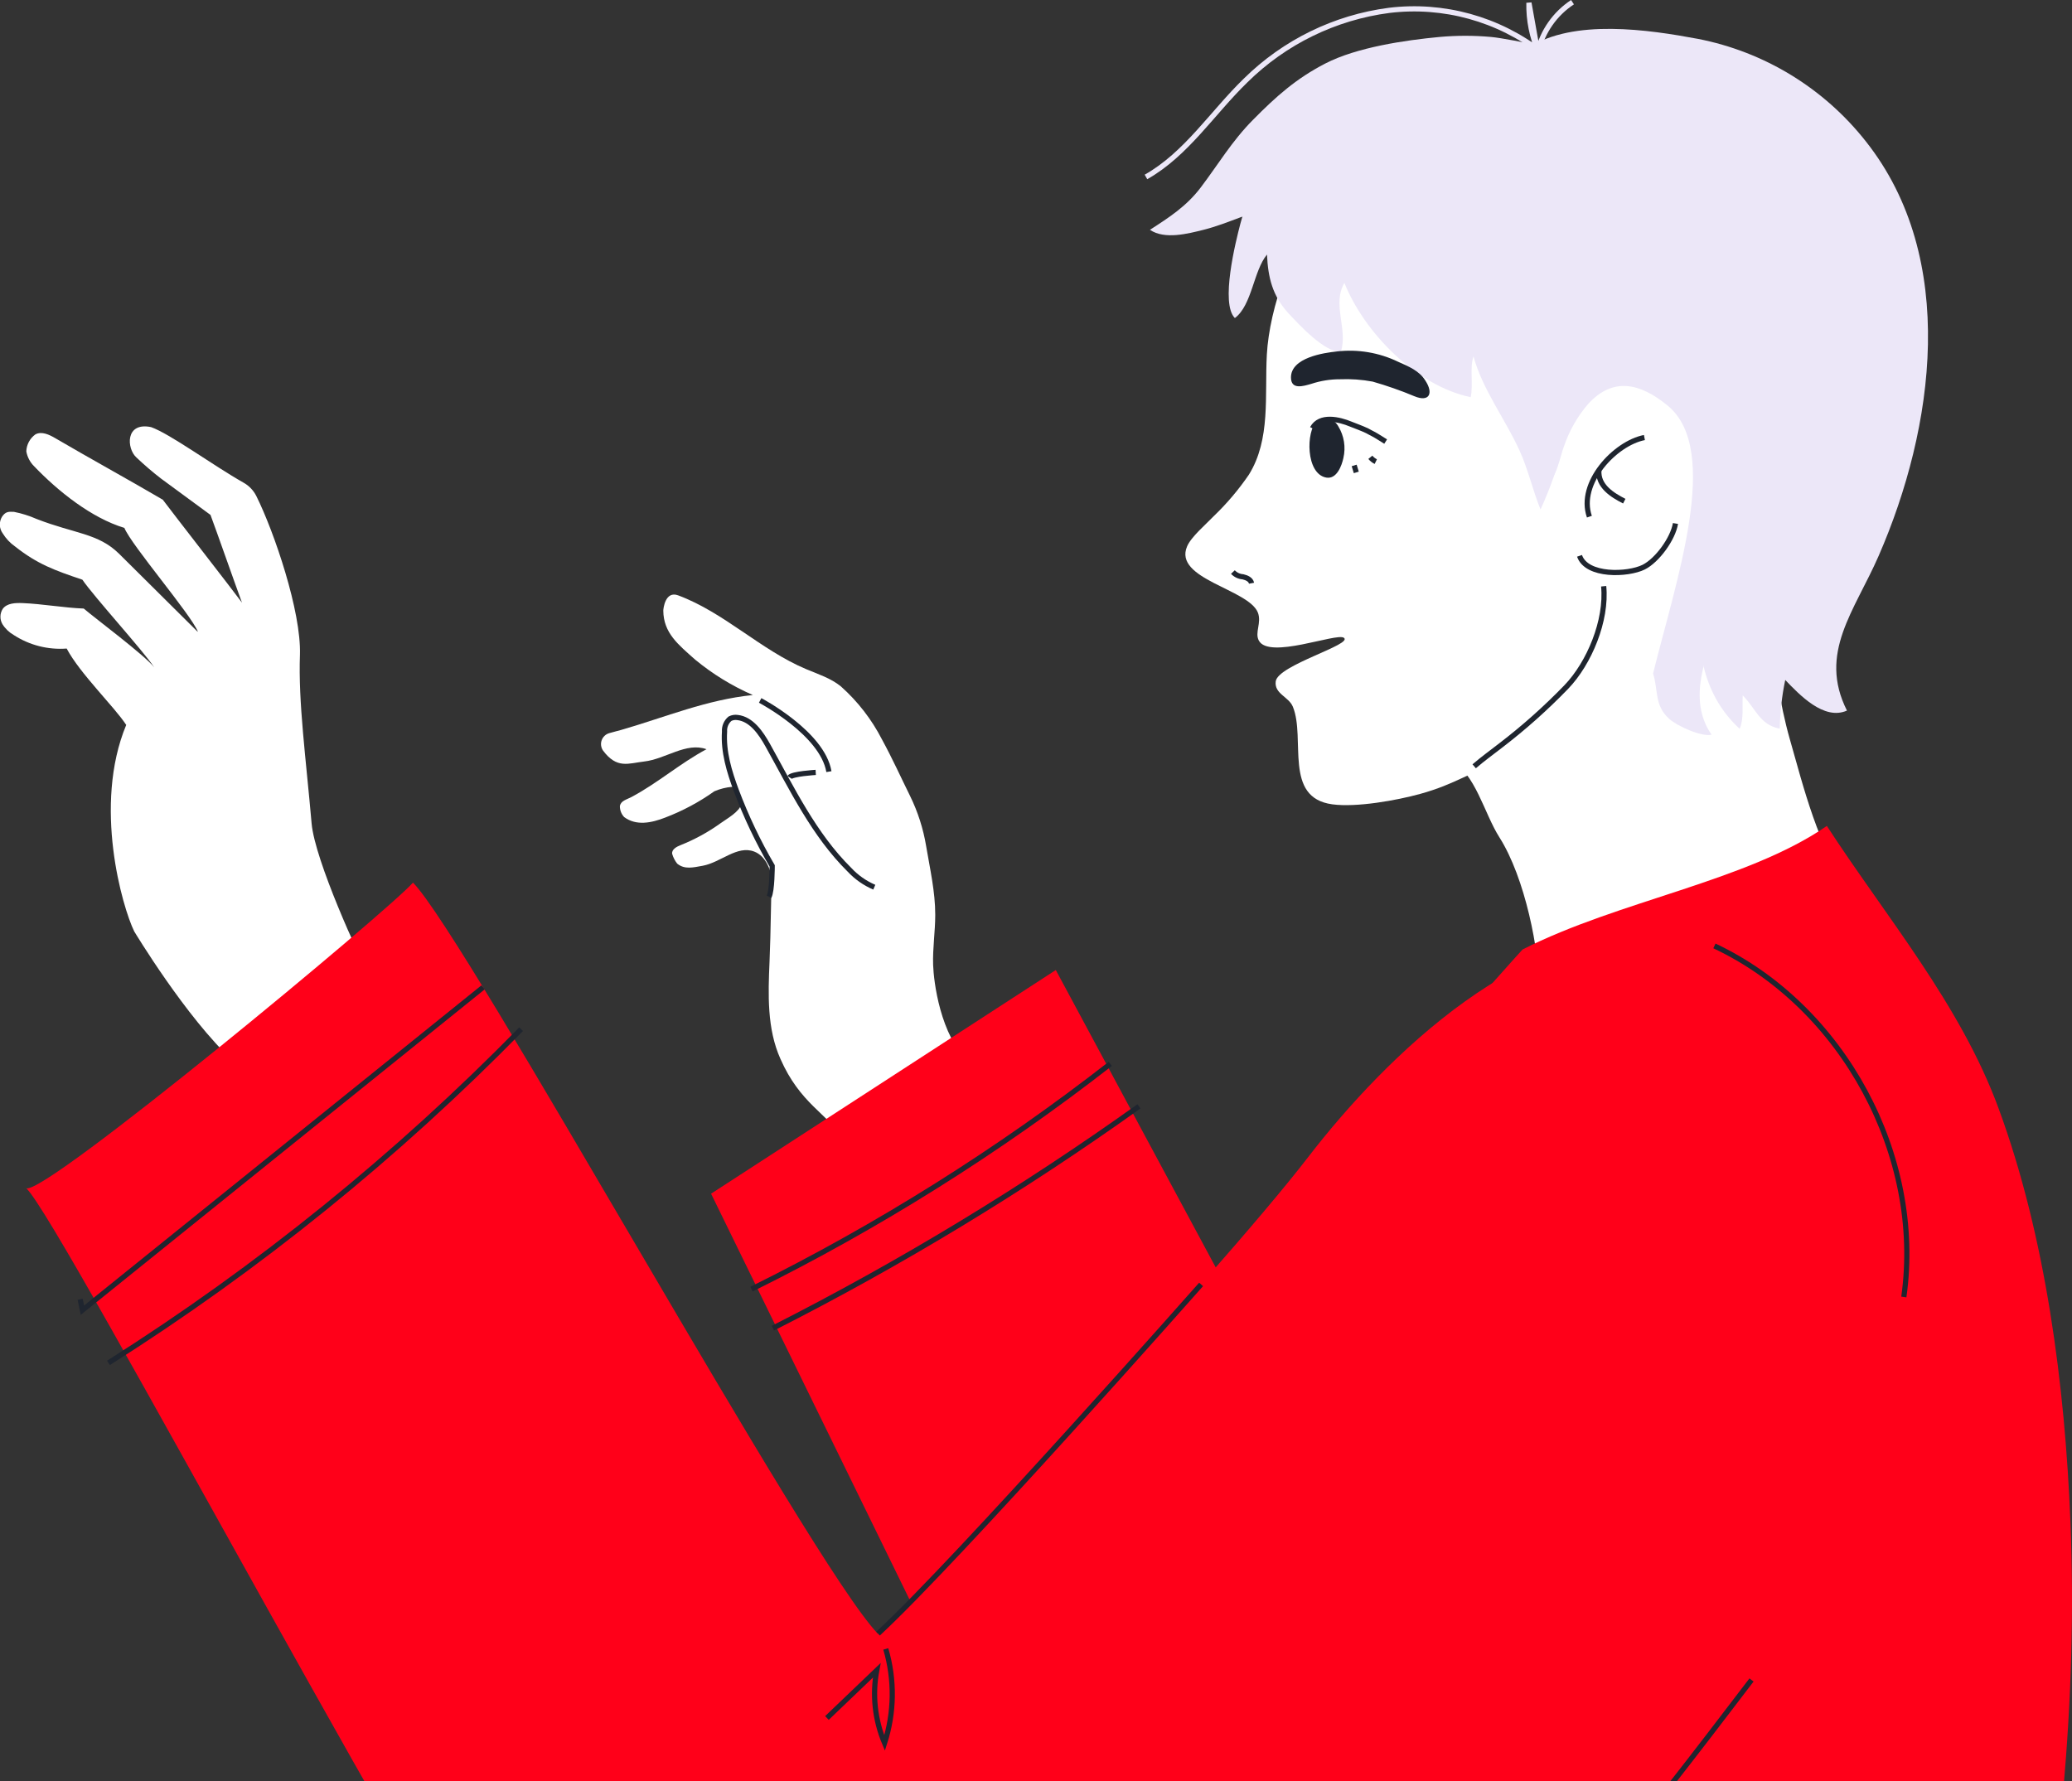 <?xml version="1.0" encoding="UTF-8"?> <svg xmlns="http://www.w3.org/2000/svg" width="399" height="343" viewBox="0 0 399 343" fill="none"><rect x="0" y="0" width="399" height="343" fill="#333333" stroke="none"/><g clip-path="url(#clip0_3604_269)"><path d="M260.979 147.613C264.472 149.252 274.543 144.061 279.316 146.436C284.089 148.811 285.809 156.691 288.757 161.283C293.656 169.017 296.478 183.034 296.478 191.409C305.143 191.829 315.895 184.348 324.351 182.551C331.805 180.84 339.136 178.632 346.296 175.942C349.796 174.763 353.088 173.039 356.052 170.835C350.283 163.91 347.178 151.122 344.66 142.348C342.667 135.35 341.817 128.163 340.527 121.06C339.362 114.629 340.999 106.801 339.132 100.78C329.543 104.584 319.336 106.895 309.643 110.573C297.815 115.149 286.419 120.775 275.591 127.385C267.755 132.082 261.744 137.788 261.031 147.508C261.849 147.655 263.286 147.833 260.979 147.613Z" fill="white"></path><path d="M255.712 40.192C248.841 46.087 244.435 59.421 243.953 68.3C243.523 76.181 244.729 84.608 240.491 91.417C238.525 94.294 236.268 96.959 233.756 99.372C232.161 101.032 229.382 103.375 228.595 105.224C225.899 111.529 240.449 113.431 242.232 117.981C242.977 119.956 241.592 121.785 242.4 123.34C244.32 127.049 257.317 121.837 258.776 122.814C260.685 124.096 246.061 128.068 245.663 131.221C245.358 133.627 248.18 134.163 248.967 136.107C251.464 142.233 247.1 153.623 256.552 154.894C261.23 155.525 268.951 154.138 273.483 152.888C280.459 150.954 282.924 148.684 289.816 146.425C297.509 143.702 304.791 139.933 311.458 135.224C321.875 128.11 328.054 119 331.096 105.992C333.991 93.582 334.379 76.812 331.526 64.318C330.355 59.235 328.191 54.434 325.159 50.193C322.127 45.951 318.287 42.352 313.86 39.604C299.321 30.977 276.231 24.893 260.957 35.632C258.796 37.166 256.877 40.266 255.712 40.192Z" fill="white"></path><path d="M343.433 118.412C350.44 110.184 356.21 100.548 359.241 90.135C365.001 70.255 365.903 45.215 350.723 29.001C324.949 1.471 269.455 0.2 245.411 30.64C241.446 35.674 290.205 67.954 291.38 59.526C291.589 60.22 294.317 76.633 296.394 85.249C297.642 90.398 296.981 87.781 297.81 92.993C299.719 92.352 300.401 87.918 301.188 85.901C302.207 82.916 303.788 80.155 305.846 77.768C310.619 72.587 315.791 73.722 321.141 78.114C331.558 86.668 322.683 112.023 318.329 129.707C319.378 132.986 318.518 135.844 321.476 138.471C322.976 139.805 327.676 141.97 329.596 141.476C324.875 134.772 328.452 126.03 331.295 119.41C330.876 119.473 330.509 119.137 330.351 119.116" fill="#ECE7F8"></path><path d="M248.359 27.089C243.407 28.497 240.019 38.647 238.844 43.123C237.942 46.57 234.973 58.454 237.795 61.249C241.11 58.77 241.372 52.16 243.984 49.018C244.173 53.432 245.033 56.962 248.086 60.304C250.058 62.405 255.094 67.943 258.199 67.722C259.625 63.519 256.457 58.591 258.891 54.482C262.657 63.939 272.665 74.3 283.208 76.486C283.743 74.027 282.987 70.759 283.743 68.636C285.526 75.109 289.869 80.699 292.638 86.815C294.285 90.44 295.188 94.527 296.656 98.111C303.999 81.981 305.93 63.435 298.293 46.728C296.133 41.927 292.935 37.666 288.931 34.254C284.928 30.841 280.217 28.362 275.141 26.994C269.602 25.607 264.136 25.387 258.597 25.082C255.608 24.893 248.044 25.061 248.359 27.089Z" fill="#ECE7F8"></path><path d="M295.964 8.721C297.432 9.089 294.464 9.058 295.964 8.721C294.118 8.28 289.03 7.282 287.11 7.114C283.826 6.82 280.523 6.82 277.239 7.114C270.525 7.744 261.251 9.11 255.209 12.231C249.607 15.121 245.768 18.536 241.267 23.096C237.249 27.142 234.553 31.712 231.207 36.126C228.459 39.74 225.133 41.873 221.44 44.258C224.294 46.192 228.784 44.994 231.753 44.258C236.735 42.998 240.806 40.696 246.019 39.677C257.37 37.439 269.192 37.576 280.711 36.136C287.802 35.243 303.422 30.21 301.052 20.091C300.045 15.772 296.163 11.422 295.964 8.721Z" fill="#ECE7F8"></path><path d="M294.317 9.215C302.961 3.551 317.532 5.716 326.942 7.481C339.75 9.968 351.239 16.983 359.315 27.246C377.149 49.775 372.512 82.401 361.77 107.042C357.133 117.676 350.073 125.756 355.664 136.842C351.227 138.817 346.485 133.753 343.779 130.947C343.134 134.031 342.783 137.17 342.73 140.32C338.827 139.595 338.083 136.38 335.596 133.921C335.45 136.075 335.848 138.366 334.998 140.352C327.403 133.332 326.407 123.602 327.655 113.883C329.753 97.575 333.026 81.456 327.225 65.474C321.98 50.952 314.521 41.243 302.688 31.491C298.817 28.339 287.32 22.707 289.135 16.077C289.932 13.271 296.132 8.784 294.317 9.215Z" fill="#ECE7F8"></path><path d="M165.558 218.235C161.803 216.403 158.356 213.996 155.341 211.1C151.856 207.432 149.709 202.693 149.246 197.65C148.91 193.836 149.561 190.011 149.844 186.197C150.253 180.793 149.939 175.357 148.91 170.036C148.438 167.619 147.547 164.877 145.239 163.994C141.955 162.723 138.777 166.096 135.315 166.726C133.49 167.052 131.843 167.493 130.405 166.316C129.966 165.758 129.638 165.119 129.44 164.436C129.304 163.605 130.269 163.059 131.056 162.754C133.777 161.672 136.356 160.261 138.735 158.551C140.015 157.627 142.396 156.355 142.773 154.821C142.773 154.821 142.585 151.459 141.011 151.522C139.822 151.621 138.657 151.912 137.56 152.383C134.639 154.461 131.466 156.16 128.119 157.437C125.433 158.488 122.527 159.077 120.198 157.353C119.662 156.786 119.366 156.033 119.37 155.252C119.527 154.201 120.649 154.001 121.625 153.476C126.692 150.776 130.982 146.982 136.049 144.282C132.147 142.863 128.181 146.173 124.059 146.646C121.017 146.993 118.814 148.138 116.128 144.544C115.929 144.259 115.801 143.931 115.755 143.586C115.708 143.242 115.744 142.891 115.86 142.563C115.976 142.235 116.168 141.94 116.421 141.702C116.674 141.463 116.98 141.289 117.313 141.192C118.1 140.951 118.929 140.772 119.674 140.552C128.276 138.061 136.07 134.751 144.976 133.848C140.983 132.109 137.251 129.821 133.888 127.049C130.626 124.149 127.762 121.911 127.73 117.592C127.73 117.256 128.087 113.725 130.584 114.65C139.48 117.96 146.466 125.158 155.205 128.846C157.523 129.823 159.988 130.601 161.929 132.187C165.166 135.068 167.844 138.524 169.828 142.38C171.863 146.11 173.395 149.525 175.252 153.287C176.748 156.337 177.791 159.591 178.346 162.943C179.081 167.315 180.098 171.707 180.098 176.162C180.098 179.378 179.584 182.593 179.689 185.808C179.794 189.024 181.032 199.342 186.571 204.617" fill="white"></path><path d="M168.359 170.855C166.549 170.081 164.919 168.935 163.576 167.493C156.747 160.747 152.509 151.889 147.84 143.504C146.508 141.119 144.693 138.481 142.029 138.176C141.531 138.098 141.02 138.179 140.571 138.408C140.212 138.71 139.93 139.094 139.747 139.526C139.565 139.959 139.488 140.429 139.522 140.898C139.27 144.765 140.424 148.579 141.777 152.204C143.668 157.244 145.984 162.112 148.701 166.757C148.428 172.989 148.459 178.999 148.187 185.23C147.914 191.461 147.683 198.123 150.285 203.913C154.04 212.456 159.17 214.421 162.653 219.433L170.468 214.641" fill="white"></path><path d="M168.359 170.855C166.549 170.081 164.919 168.935 163.576 167.493C156.747 160.747 152.509 151.889 147.84 143.504C146.508 141.119 144.693 138.481 142.029 138.176C141.531 138.098 141.02 138.179 140.571 138.408C140.212 138.71 139.93 139.094 139.747 139.526C139.565 139.959 139.488 140.429 139.522 140.898C139.27 144.765 140.424 148.579 141.777 152.204C143.668 157.244 145.984 162.112 148.701 166.757C148.701 166.757 148.701 171.633 148.082 172.694" stroke="#1F252F" stroke-miterlimit="10"></path><path d="M146.382 134.888C146.382 134.888 158.373 141.192 159.621 148.6" stroke="#1F252F" stroke-miterlimit="10"></path><path d="M157.082 148.748C157.082 148.748 152.477 149.021 152.047 149.704" stroke="#1F252F" stroke-miterlimit="10"></path><path d="M203.313 186.806L136.93 229.877L188.585 335.522L247.351 268.703L203.313 186.806Z" fill="#FF0019"></path><path d="M272.371 76.307C269.75 75.211 267.067 74.271 264.336 73.491C262.261 73.102 260.15 72.95 258.041 73.039C256.163 73.032 254.296 73.331 252.513 73.922C251.002 74.353 248.6 75.141 248.6 72.682C248.6 68.878 254.894 67.943 257.465 67.68C261.493 67.213 265.571 67.902 269.224 69.666C271.196 70.528 273.336 71.421 274.469 73.281C276.095 75.74 275.246 77.505 272.371 76.307Z" fill="#1F252F"></path><path d="M252.723 82.485C254.149 79.838 257.968 80.783 260.066 81.655C261.115 82.076 262.258 82.475 263.286 82.969C263.685 83.168 264.052 83.41 264.43 83.578C264.807 83.746 266.832 85.039 266.832 85.039" stroke="#1F252F" stroke-miterlimit="10"></path><path d="M253.573 81.12C251.475 83.022 251.412 91.281 255.408 91.974C257.444 92.321 258.398 89.599 258.692 88.202C259.18 86.121 258.83 83.931 257.716 82.107C257.524 81.75 257.261 81.435 256.944 81.182C256.626 80.93 256.261 80.744 255.87 80.636C254.464 80.321 254.454 81.141 253.573 81.12Z" fill="#1F252F"></path><path d="M304.167 107.042C305.531 111.035 313.483 110.73 316.525 109.217C319.127 107.914 322.159 103.743 322.641 100.811" stroke="#1F252F" stroke-miterlimit="10"></path><path d="M306.066 99.497C303.811 93.004 311.018 85.354 316.661 84.261" stroke="#1F252F" stroke-miterlimit="10"></path><path d="M307.892 90.535C307.661 93.634 310.514 95.347 312.78 96.514" stroke="#1F252F" stroke-miterlimit="10"></path><path d="M308.814 112.895C309.465 119.494 306.035 127.721 301.608 132.313C297.694 136.361 293.486 140.112 289.019 143.536C287.278 144.881 285.494 146.183 283.879 147.571" stroke="#1F252F" stroke-miterlimit="10"></path><path d="M44.941 204.365C35.814 195.958 25.848 179.367 25.848 179.367C23.572 174.733 17.865 155.104 24.306 139.606C21.988 136.064 15.379 129.697 12.84 124.895C9.248 125.168 5.666 124.252 2.644 122.289C1.754 121.779 1.005 121.057 0.462 120.187C0.203 119.74 0.073 119.23 0.084 118.713C0.095 118.196 0.247 117.692 0.524 117.256C1.353 116.131 2.979 116.089 4.374 116.142C8.088 116.289 12.399 117.056 16.124 117.193C18.348 119.094 27.852 126.177 29.698 128.509C27.506 125.241 18.043 114.849 15.861 111.634C10.616 109.869 7.217 108.66 2.895 105.235C1.94 104.566 1.133 103.708 0.524 102.713C0.185 102.251 -0.009 101.698 -0.031 101.125C-0.053 100.551 0.096 99.985 0.399 99.498C1.038 98.562 1.584 98.499 2.696 98.573C4.189 98.868 5.645 99.326 7.039 99.939C14.382 102.797 18.893 102.671 22.921 106.632C25.124 108.797 35.719 119.347 38.027 121.627H38.101C36.653 118.18 25.334 105.035 23.949 101.662C17.592 99.739 11.162 94.59 6.567 89.788C5.782 89.011 5.258 88.009 5.067 86.92C5.09 86.277 5.26 85.648 5.563 85.082C5.867 84.515 6.297 84.026 6.819 83.652C8.025 83 9.494 83.704 10.669 84.398C16.868 88.034 25.156 92.594 31.345 96.23C33.023 98.489 44.867 113.693 46.598 116.058C45.423 112.905 41.678 102.209 40.535 99.161L30.967 92.132C29.33 90.864 27.758 89.513 26.257 88.086C24.369 86.373 24.086 81.204 29.1 82.254C32.761 83.557 40.996 89.61 46.881 92.941C47.953 93.534 48.82 94.439 49.367 95.536C52.798 102.44 58.022 117.749 57.76 126.082C57.424 135.266 58.914 146.047 60.005 158.572C60.623 165.675 69.247 184.484 70.967 187.521C70.967 187.521 62.501 194.613 54.182 200.876C51.917 202.536 46.934 206.214 44.941 204.365Z" fill="white"></path><path d="M333.278 583.904C332.229 584.818 344.261 591.806 334.39 587.718C349.895 558.738 354.836 528.991 364.55 497.121C384.303 432.235 401.518 361.571 398.696 293.029C397.647 266.928 393.965 238.179 384.859 213.444C377.516 193.426 363.07 176.425 351.793 159.056C336.299 169.742 311.741 173.42 293.205 182.845C293.205 182.845 260.622 218.13 249.859 240.364C232.287 276.7 218.493 315.242 203.806 352.902C189.004 390.888 172.419 428.642 159.338 467.247C148.165 500.21 135 534.833 129.43 568.605C167.132 584.503 214.213 584.566 254.863 583.536C270.441 583.137 286.46 583.116 302.132 583.473C310.419 583.673 326.102 588.979 333.278 583.904Z" fill="#FF0019"></path><path d="M79.527 169.973C74.975 175.227 8.466 230.456 5.046 228.816C11.592 234.743 87.815 379.518 105.753 401.343C118.247 416.505 135.787 430.365 154.187 437.594C187.473 450.645 230.976 431.059 255.828 410.81C293.352 380.233 340.464 327.642 361.13 283.341C370.12 264.059 375.586 241.878 366.973 221.429C359.441 203.566 341.943 183.539 321.382 180.449C294.317 176.404 266.832 203.461 251.905 222.838C233.956 246.144 172.346 312.101 169.031 314.601C155.886 300.92 89.913 180.491 79.527 169.973Z" fill="#FF0019"></path><path d="M330.142 182.162C354.92 193.826 370.445 222.606 366.617 249.769" stroke="#1F252F" stroke-miterlimit="10"></path><path d="M337.285 323.522C315.99 351.441 294.474 379.592 267.755 402.33C241.036 425.069 208.338 442.333 173.342 444.571" stroke="#1F252F" stroke-miterlimit="10"></path><path d="M170.573 317.543C172.312 323.475 172.232 329.794 170.342 335.679C168.476 331.26 167.95 326.389 168.831 321.672L159.243 330.846" stroke="#1F252F" stroke-miterlimit="10"></path><path d="M93.028 190.137L15.872 252.311L15.431 250.21" stroke="#1F252F" stroke-miterlimit="10"></path><path d="M100.351 198.197C76.43 222.622 49.764 244.188 20.886 262.462" stroke="#1F252F" stroke-miterlimit="10"></path><path d="M231.291 247.352C231.291 247.352 184.357 300.469 169.083 314.602" stroke="#1F252F" stroke-miterlimit="10"></path><path d="M213.804 204.88C192.292 221.634 169.145 236.166 144.714 248.256" stroke="#1F252F" stroke-miterlimit="10"></path><path d="M219.332 213.055C196.938 229.054 173.369 243.336 148.826 255.779" stroke="#1F252F" stroke-miterlimit="10"></path><path d="M237.417 110.163C237.922 110.702 238.612 111.029 239.348 111.077C240.061 111.245 240.869 111.592 241.005 112.317" stroke="#1F252F" stroke-miterlimit="10"></path><path d="M263.884 88.065C264.171 88.414 264.528 88.697 264.933 88.895" stroke="#1F252F" stroke-miterlimit="10"></path><path d="M260.769 89.631L261.178 90.976" stroke="#1F252F" stroke-miterlimit="10"></path><path d="M296.877 10.108C288.531 3.641 277.979 0.727 267.504 1.996C257.066 3.357 247.359 8.099 239.862 15.499C233.442 21.73 228.459 29.684 220.675 34.076" stroke="#ECE7F8" stroke-miterlimit="10"></path><path d="M296.341 10.182C295.006 7.149 294.351 3.86 294.422 0.546L296.111 10.003C297.042 6.069 299.44 2.64 302.814 0.42" stroke="#ECE7F8" stroke-miterlimit="10"></path></g><defs><clipPath id="clip0_3604_269"><rect width="399" height="589" fill="white"></rect></clipPath></defs></svg> 